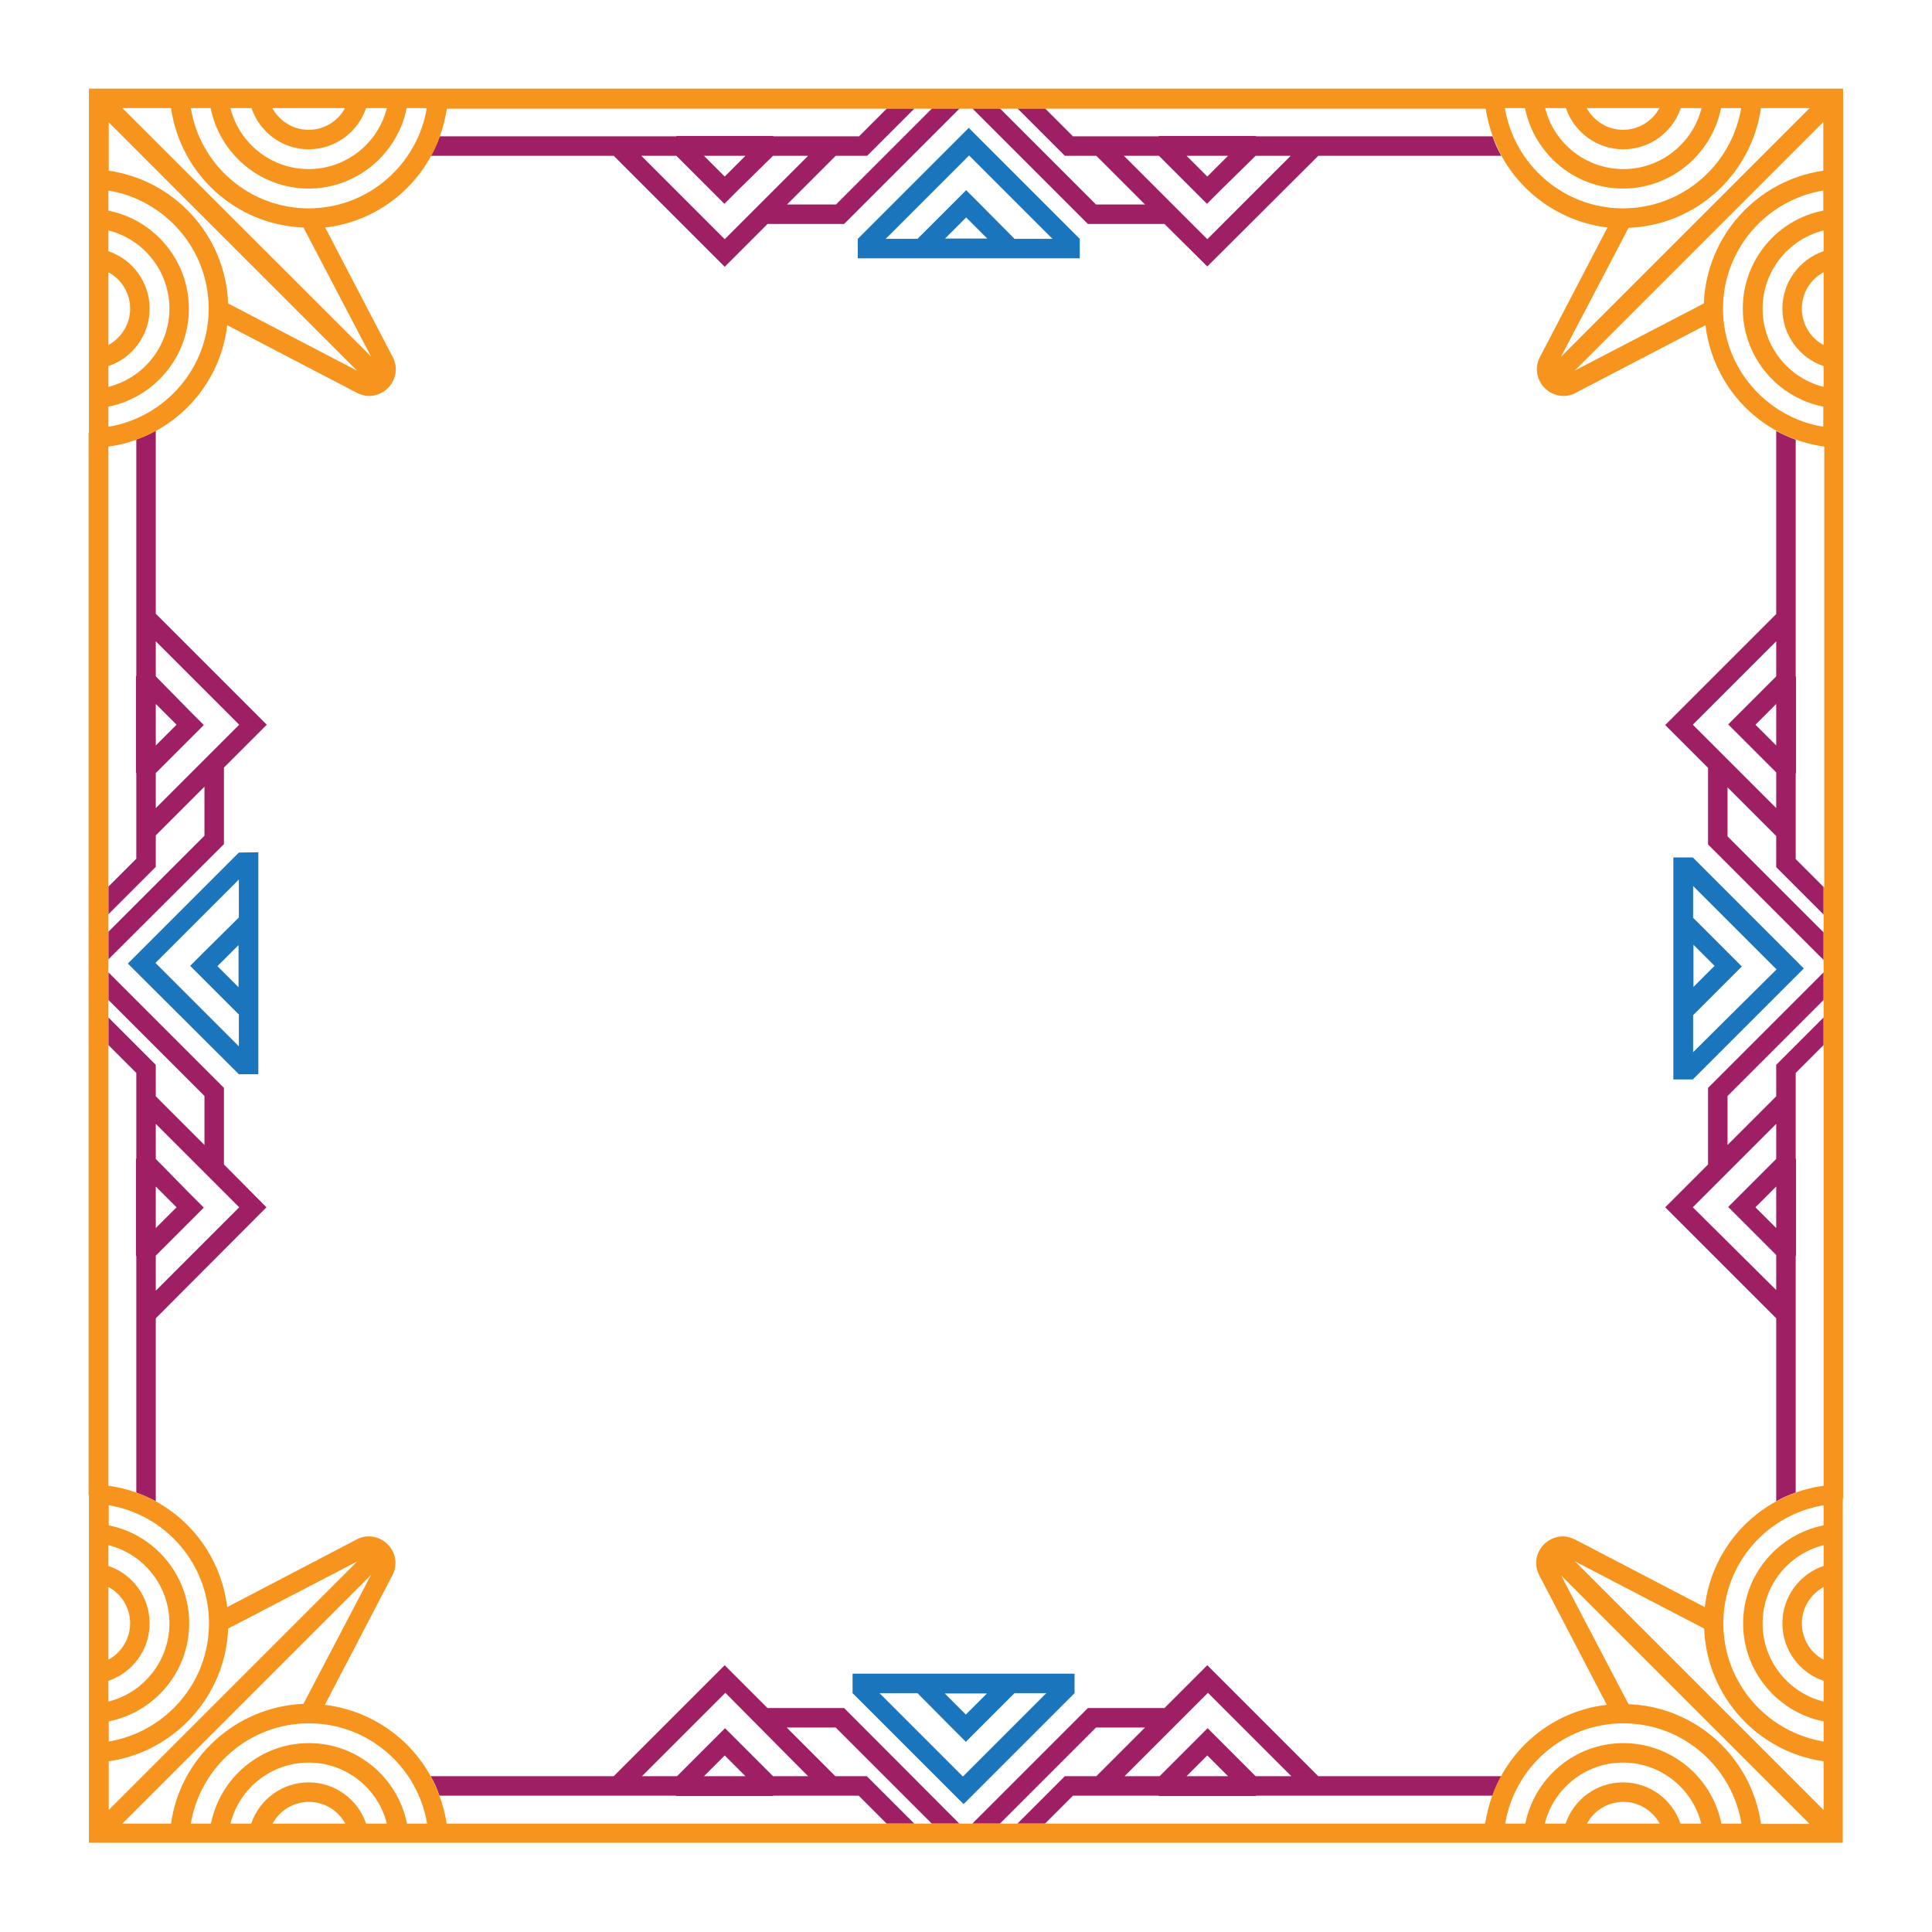 <svg id="Layer_1" xmlns="http://www.w3.org/2000/svg" viewBox="0 0 595.3 595.3"><style>.st0{fill:#1b75bc}.st1{fill:#9e1f63}.st2{fill:#f7941d}</style><path class="st0" d="M298.5 39.4l-34.2 34.2v6h68.4v-6l-34.2-34.2zm-7.3 34.1l6.5-6.5 6.5 6.5h-13zm21.4.1l-10.7-10.8-4.2-4.2-4.2 4.2-10.7 10.7v.1h-9.9l25.7-25.7 25.7 25.7h-11.7zm-49.9 448.1l34.2 34.2 34.2-34.2v-6h-68.4v6zm41.4.1l-6.5 6.5-6.5-6.5h13zm-21.4-.1l10.7 10.8 4.2 4.2 4.2-4.2 10.7-10.7v-.1h9.9l-25.7 25.7-25.7-25.7h11.7zm273.1-223.3l-34.2-34.2h-6v68.4h6l34.2-34.2zm-34.1 25.8v-11.5h.1l10.7-10.7 4.2-4.2-4.2-4.2-10.7-10.7h-.1V273l25.7 25.7-25.7 25.5zm.1-20.1v-13l6.5 6.5-6.5 6.5zM73.6 262.7l-34.2 34.2L73.6 331h6v-68.4l-6 .1zm0 20l-10.8 10.7-4.2 4.2 4.2 4.2 10.7 10.7h.1v9.9l-25.7-25.7L73.6 271v11.7zm-.1 8.5v13l-6.5-6.5 6.5-6.5z"/><path class="st1" d="M189.1 48l34.2 34.2L236.5 69h23.6l35.6-35.6h-8.5L257.6 63h-15.1l15-15h9.7l6-6 8.6-8.6h-8.5l-8.6 8.6h-26.4v-.1h-29.9v.1h-72.9c-.8 2.1-1.7 4.1-2.7 6h56.3zm40.6 0l-6.4 6.4-6.4-6.4h12.8zm-21.3 0L219 58.6l4.2 4.2 4.2-4.2L238.2 48H249l-25.7 25.7L197.6 48h10.8zm197.8-6H387v-.1h-30v.1h-26.4l-8.6-8.6h-8.5l8.6 8.6 6 6h9.7l15 15h-15.1l-29.6-29.6h-8.5L335.2 69h23.6L372 82.1 406.2 48h56.4c-1.1-1.9-2-3.9-2.7-6h-53.7zm-27.8 6l-6.4 6.4-6.4-6.4h12.8zM372 73.7L346.3 48h10.8l10.6 10.6 4.2 4.2 4.2-4.2L386.9 48h10.8L372 73.7zm34.2 473.6L372 513.1l-13.2 13.2h-23.6l-35.6 35.6h8.5l29.6-29.6h15.1l-15 15h-9.7l-6 6-8.6 8.6h8.5l8.6-8.6H357v.1h30v-.1h72.9c.8-2.1 1.7-4.1 2.7-6h-56.4zm-40.6 0l6.4-6.4 6.4 6.4h-12.8zm21.3 0l-10.6-10.6-4.2-4.2-4.2 4.2-10.6 10.6h-10.8l25.7-25.7 25.7 25.7h-11zm-126.8-21h-23.6l-13.2-13.2-34.2 34.2h-56.4c1.1 1.9 2 3.9 2.7 6h72.9v.1h29.9v-.1h26.4l8.6 8.6h8.5l-8.6-8.6-6-6h-9.7l-15-15h15.1l29.6 29.6h8.5l-35.5-35.6zm-43.2 21l6.4-6.4 6.4 6.4h-12.8zm32.1 0h-10.8l-10.6-10.6-4.2-4.2-4.2 4.2-10.6 10.6h-10.8l25.7-25.7 25.5 25.7zm298.3-280.1l6 6 8.6 8.6v-8.5l-8.6-8.6v-26.4h.1v-29.9h-.1v-72.9c-2.1-.8-4.1-1.7-6-2.7v56.4l-34.2 34.2 13.2 13.2v23.6l35.6 35.6v-8.5l-29.6-29.6v-15.1l15 15v9.6zm0-37.5l-6.4-6.4 6.4-6.4v12.8zm-25.7-6.4l25.7-25.7v10.8L536.7 219l-4.2 4.2 4.2 4.2 10.6 10.6v11l-25.7-25.7zm4.7 111.9v23.6L513.1 372l34.2 34.2v56.4c1.9-1.1 3.9-2 6-2.7V387h.1v-30h-.1v-26.4l8.6-8.6v-8.5l-8.6 8.6-6 6v9.7l-15 15v-15.1l29.6-29.6v-8.5l-35.6 35.6zm21 43.2l-6.4-6.4 6.4-6.4v12.8zm0-32.1v10.8l-10.6 10.6-4.2 4.2 4.2 4.2 10.6 10.6v10.8L521.6 372l25.7-25.7zM69 358.8v-23.6l-35.6-35.6v8.5L63 337.7v15.1l-15-15v-9.7l-6-6-8.6-8.6v8.5l8.6 8.6V357h-.1v30h.1v72.9c2.1.8 4.1 1.7 6 2.7v-56.4L82.1 372 69 358.8zm-21 6.8l6.4 6.4-6.4 6.4v-12.8zm0 32.1v-10.8l10.6-10.6 4.2-4.2-4.2-4.2L48 357.1v-10.8L73.7 372 48 397.7zm0-208.6v-56.4c-1.9 1.1-3.9 2-6 2.7v72.9h-.1v29.9h.1v26.4l-8.6 8.6v8.5l8.6-8.6 6-6v-9.7l15-15v15.1l-29.6 29.6v8.5L69 260.1v-23.6l13.2-13.2L48 189.1zm0 27.8l6.4 6.4-6.4 6.4v-12.8zm0 32.1v-10.8l10.6-10.6 4.2-4.2-4.2-4.2L48 208.4v-10.8l25.7 25.7L48 249z"/><path class="st2" d="M567.9 134.4V27.3H27.4v106.1h-.1v327.3h.1v107.1h540.4v-106h.1V134.4zm-18.7-39.3c0 8.2 5.3 15.2 12.7 17.7v6.4c-10.8-2.7-18.8-12.5-18.8-24.1 0-11.6 8-21.4 18.8-24.1v6.4c-7.4 2.5-12.7 9.5-12.7 17.7zm12.7-11.2v22.4c-4-2.1-6.7-6.4-6.7-11.2 0-4.9 2.7-9.1 6.7-11.2zM537 95.1c0 14.9 10.7 27.4 24.8 30.2v6.2c-17.5-2.9-30.9-18.1-30.9-36.4s13.4-33.5 30.9-36.4v6.2C547.7 67.6 537 80.1 537 95.1zm-12-1.6l-39.8 20.7 76.6-76.6v15c-20.3 2.9-36 20-36.8 40.9zm17.6-60.2h15L481 109.9l20.8-39.7c20.9-.8 37.9-16.6 40.8-36.9zm-31.3 0c-2.1 4-6.4 6.7-11.2 6.7-4.8 0-9-2.7-11.2-6.7h22.4zm-28.8 0C485 40.7 492 46 500.2 46s15.2-5.3 17.7-12.7h6.4c-2.7 10.8-12.5 18.8-24.1 18.8-11.6 0-21.4-8-24.1-18.8h6.4zm-12.6 0c2.8 14.1 15.3 24.8 30.2 24.8 14.9 0 27.4-10.7 30.2-24.8h6.2c-2.9 17.5-18.1 30.9-36.4 30.9-18.3 0-33.5-13.4-36.4-30.9h6.2zm-363.6 0c-2.1 4-6.4 6.7-11.2 6.7-4.8 0-9-2.7-11.2-6.7h22.4zm-28.8 0C80 40.7 86.9 46 95.1 46c8.2 0 15.2-5.3 17.7-12.7h6.4c-2.7 10.8-12.5 18.8-24.1 18.8-11.6 0-21.4-8-24.1-18.8h6.5zm-12.6 0c2.8 14.1 15.3 24.8 30.2 24.8 14.9 0 27.4-10.7 30.2-24.8h6.2c-2.9 17.5-18.1 30.9-36.4 30.9S61.6 50.8 58.8 33.3h6.1zm-12.2 0c2.9 20.3 19.9 36 40.8 36.8l20.8 39.7-76.6-76.5h15zm-19.3 4.3l76.6 76.6-39.7-20.7c-.8-20.9-16.5-38-36.8-40.9v-15zm0 46.3c4 2.1 6.7 6.4 6.7 11.2 0 4.8-2.7 9-6.7 11.2V83.9zm0 28.9c7.4-2.5 12.7-9.5 12.7-17.7s-5.3-15.2-12.7-17.7V71c10.8 2.7 18.8 12.5 18.8 24.1 0 11.6-8 21.4-18.8 24.1v-6.4zm0 12.5c14.1-2.8 24.8-15.3 24.8-30.2 0-14.9-10.7-27.4-24.8-30.2v-6.2c17.5 2.9 30.9 18.1 30.9 36.4s-13.4 33.5-30.9 36.4v-6.2zm12.7 374.9c0-8.2-5.3-15.2-12.7-17.7v-6.4c10.8 2.7 18.8 12.5 18.8 24.1 0 11.6-8 21.4-18.8 24.1v-6.4c7.4-2.5 12.7-9.5 12.7-17.7zm-12.7 11.2V489c4 2.1 6.7 6.4 6.7 11.2 0 4.8-2.7 9-6.7 11.2zm24.9-11.2c0-14.9-10.7-27.4-24.8-30.2v-6.2c17.5 2.9 30.9 18.1 30.9 36.4 0 18.3-13.4 33.5-30.9 36.4v-6.2c14.1-2.8 24.8-15.3 24.8-30.2zm12 1.6l39.8-20.7-76.6 76.6v-15c20.2-2.9 36-20 36.8-40.9zm-17.6 60.1h-15l76.6-76.6L93.5 525c-20.9.9-38 16.7-40.8 36.9zm31.3 0c2.1-4 6.4-6.7 11.2-6.7 4.8 0 9 2.7 11.2 6.7H84zm28.8 0c-2.5-7.4-9.5-12.7-17.7-12.7s-15.2 5.3-17.7 12.7H71c2.7-10.8 12.5-18.8 24.1-18.8 11.6 0 21.4 8 24.1 18.8h-6.4zm12.6 0c-2.8-14.1-15.3-24.8-30.2-24.8-14.9 0-27.4 10.7-30.2 24.8h-6.2c2.9-17.5 18.1-30.9 36.4-30.9s33.5 13.4 36.4 30.9h-6.2zm363.6 0c2.1-4 6.4-6.7 11.2-6.7 4.8 0 9 2.7 11.2 6.7H489zm28.8 0c-2.5-7.4-9.5-12.7-17.7-12.7s-15.2 5.3-17.7 12.7H476c2.7-10.8 12.5-18.8 24.1-18.8 11.6 0 21.4 8 24.1 18.8h-6.4zm12.6 0c-2.8-14.1-15.3-24.8-30.2-24.8-14.9 0-27.4 10.7-30.2 24.8h-6.2c2.9-17.5 18.1-30.9 36.4-30.9 18.3 0 33.5 13.4 36.4 30.9h-6.2zm12.2 0c-2.9-20.3-19.9-36-40.8-36.8L481 485.4l76.6 76.6h-15zm19.3-4.2l-76.6-76.6 39.8 20.7c.8 20.9 16.5 38 36.8 40.9v15zm0-46.3c-4-2.1-6.7-6.4-6.7-11.2 0-4.8 2.7-9 6.7-11.2v22.4zm0-28.9c-7.4 2.5-12.7 9.5-12.7 17.7s5.3 15.2 12.7 17.7v6.4c-10.8-2.7-18.8-12.5-18.8-24.1 0-11.6 8-21.4 18.8-24.1v6.4zm0-12.5c-14.1 2.8-24.8 15.3-24.8 30.2 0 14.9 10.7 27.4 24.8 30.2v6.2c-17.5-2.9-30.9-18.1-30.9-36.4 0-18.3 13.4-33.5 30.9-36.4v6.2zm0-196.7v184.5c-3 .4-5.9 1.1-8.6 2.1-2.1.8-4.1 1.7-6 2.7-11.9 6.5-20.4 18.5-22 32.6l-39.9-20.8c-1.2-.6-2.5-1-3.8-1-2.1 0-4.2.8-5.8 2.4-2.6 2.6-3.2 6.4-1.5 9.6l20.8 39.9c-14.1 1.6-26.1 10.1-32.6 22-1.1 1.9-2 3.9-2.7 6-1 2.8-1.7 5.6-2.2 8.6h-320c-.4-3-1.2-5.9-2.2-8.6-.8-2.1-1.7-4.1-2.7-6-6.5-11.9-18.6-20.3-32.6-22l20.8-39.9c1.7-3.2 1.1-7-1.5-9.6-1.6-1.6-3.7-2.4-5.8-2.4-1.3 0-2.6.3-3.8 1L70 495.2c-1.7-14.1-10.1-26.1-22-32.6-1.9-1.1-3.9-2-6-2.7-2.8-1-5.6-1.7-8.6-2.1V137.6c3-.4 5.9-1.1 8.6-2.1 2.1-.8 4.1-1.7 6-2.7 11.9-6.5 20.4-18.5 22-32.6l39.9 20.8c1.2.6 2.5 1 3.8 1 2.1 0 4.2-.8 5.8-2.4 2.6-2.6 3.2-6.4 1.5-9.6l-20.8-39.9c14.1-1.6 26.1-10.1 32.6-22 1.1-1.9 2-3.9 2.7-6 1-2.8 1.7-5.6 2.2-8.6h320.1c.4 3 1.2 5.9 2.2 8.6.8 2.1 1.7 4.1 2.7 6 6.5 11.9 18.6 20.3 32.6 22L474.5 110c-1.7 3.2-1.1 7 1.5 9.6 1.6 1.6 3.7 2.4 5.8 2.4 1.3 0 2.6-.3 3.8-1l39.9-20.8c1.7 14.1 10.1 26.1 22 32.6 1.9 1.1 3.9 2 6 2.7 2.8 1 5.6 1.7 8.6 2.1v135.7z"/></svg>